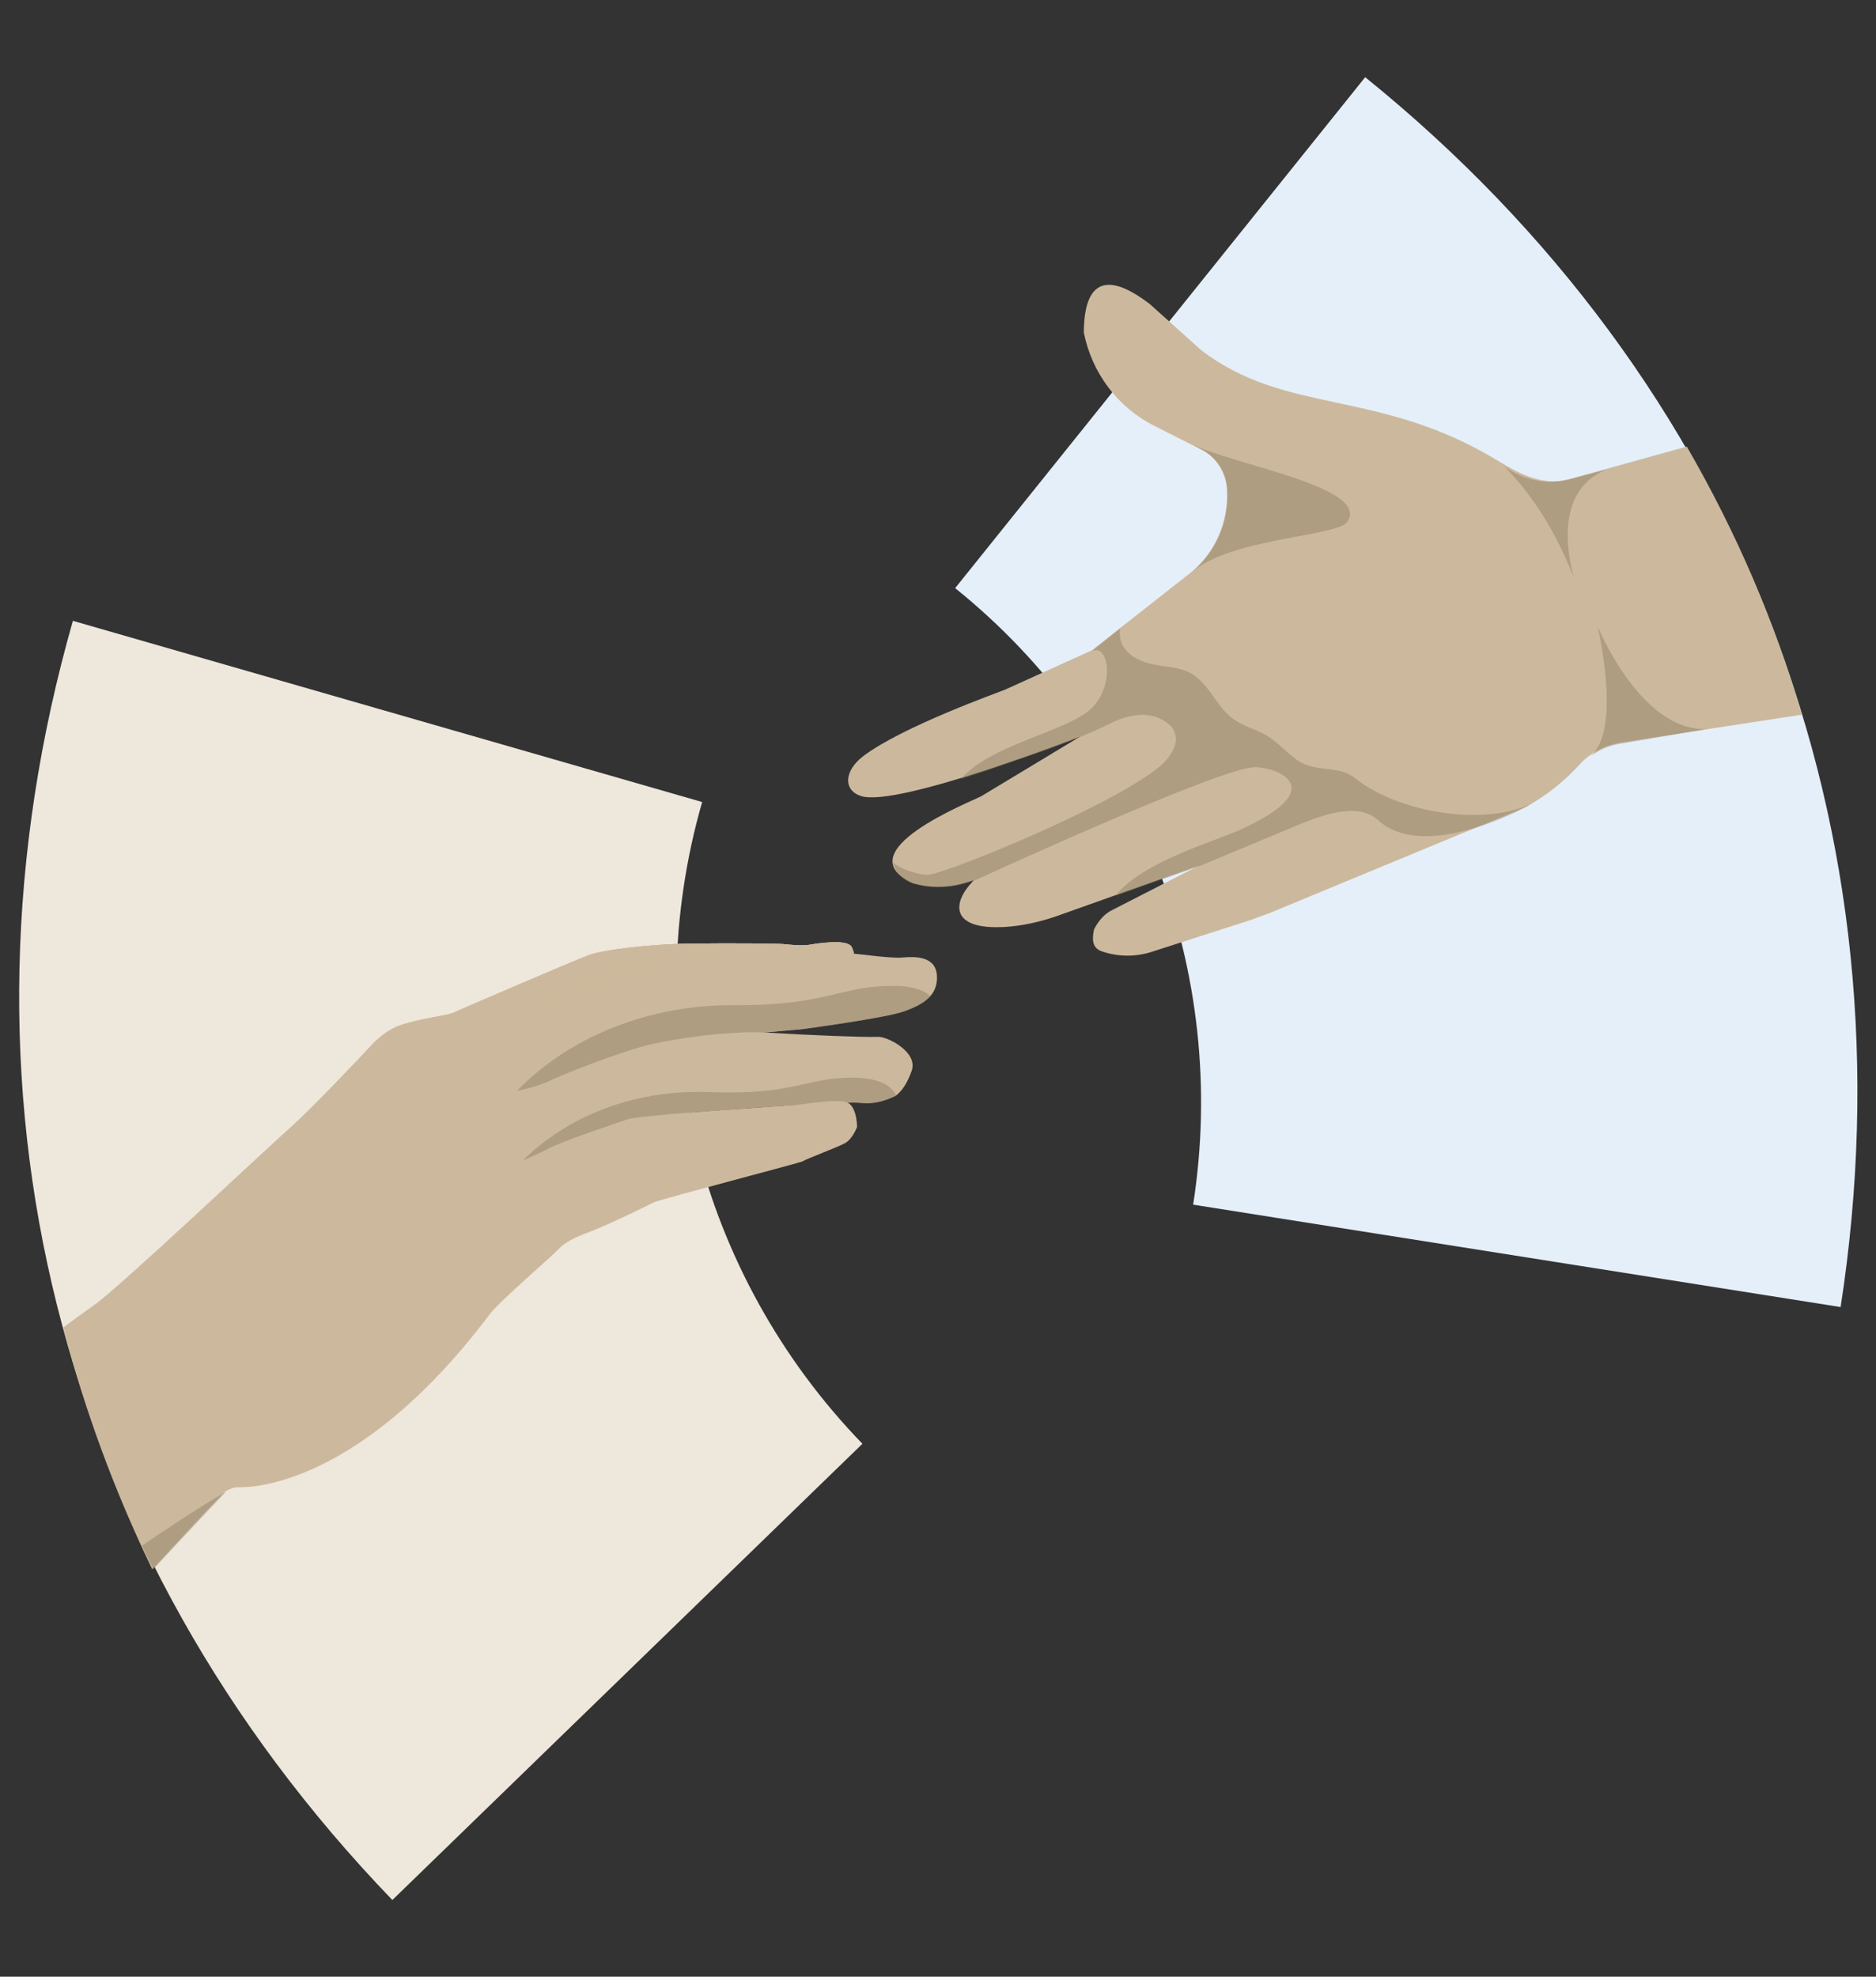 <?xml version="1.0" encoding="UTF-8"?> <!-- Generator: Adobe Illustrator 26.0.1, SVG Export Plug-In . SVG Version: 6.00 Build 0) --> <svg xmlns="http://www.w3.org/2000/svg" xmlns:xlink="http://www.w3.org/1999/xlink" id="Layer_1" x="0px" y="0px" viewBox="0 0 350 368.7" style="enable-background:new 0 0 350 368.7;" xml:space="preserve"><rect x="0" y="0" width="350" height="368.7" fill="#333333" stroke="none"/> <style type="text/css"> .st0{fill:#E5EFF9;} .st1{fill:#EEE7DC;} .st2{fill:#CCB99D;} .st3{fill:#FFD442;} .st4{opacity:0.45;fill:#8B7A60;enable-background:new ;} .st5{clip-path:url(#SVGID_00000007388547515361389740000005635170229173009316_);fill:#CCB99D;} .st6{opacity:0.45;clip-path:url(#SVGID_00000135686295733579845100000001615097183329785997_);fill:#CCB99D;enable-background:new ;} .st7{fill:none;} .st8{fill:#E4B231;} </style> <g> <path class="st0" d="M222.6,224.7c6.8-43.5-10.1-87.4-44.4-115l76.5-95.3c70.3,56.8,102.5,140.1,88.7,229.4L222.6,224.7z"></path> <path class="st1" d="M131,149.6c-12.2,42.4-0.8,88,29.9,119.7l-87.7,85.1c-62.7-65.1-84.4-151.7-59.6-238.6L131,149.6z"></path> <path class="st2" d="M314.7,83.3l-22,6.1c-4.7,1.3-9.1-0.9-13.3-3.5c-22.3-13.5-39.2-8.4-55.2-20.5l-9.7-8.7 c-3.6-2.7-12.2-8.6-12.3,5.3c1.5,7.6,6.4,14.1,13.3,17.5l8.5,4.3c2.9,1.4,4.7,4.3,4.9,7.5v0.2c0.3,6-2.3,11.8-7,15.5l-18.2,14.3 l-16.1,7.3c-1.4,0.6-19,6.8-26.5,12.4c-3.8,2.9-3.7,6.5-0.4,7.5c6.9,2.1,40.8-11.1,40.8-11.1l-18.4,11.1 c-2.3,1.2-25.4,10.3-12.9,16.2c3.3,1,6.8,0.9,10.1-0.1l1.3-0.4l-0.1,0.2c-3.8,3.9-4.4,9.1,6,8.5c3.2-0.2,6.3-0.9,9.3-1.9l27-9.6 l-16.4,8.4c-2.2,1.1-3.3,3.6-3.3,3.6c-0.4,2-0.3,3.5,1.6,4.1c3,1,6.3,1,9.3,0l16.8-5.4c1.7-0.5,3.4-1.2,5.1-1.8l47.8-19.8 c3.8-2.1,7.1-4.7,10-7.9c2-2.2,4.7-3.6,7.6-4.1l33.9-5.2C331.1,115.9,323.9,99.2,314.7,83.3z"></path> <path class="st3" d="M24.3,152.9"></path> <g> <path class="st4" d="M229,91.3v0.2c0.3,6-2.3,11.8-7,15.5c7.3-6.7,27.4-6.9,29.3-9.6c4.7-6.5-21.3-10.7-29.1-14.6l1.9,1 C227,85.3,228.8,88.1,229,91.3z"></path> <path class="st4" d="M299.7,87.6l-6.9,1.8c-4.2,1.1-8.6,0.2-12.1-2.4c2,2.2,8.1,8.3,12.9,20.7C291.3,98.9,292.2,90.6,299.7,87.6z"></path> <path class="st4" d="M252.9,145.2c-3.4-2.7-7.4-0.9-11-3.5c-1.7-1.2-3.1-2.8-4.8-4c-1.8-1.3-3.9-1.8-5.9-2.9 c-3.8-2-4.9-6.1-8.1-8.6c-2.8-2.3-7-1.5-10.3-3c-3.2-1.4-4.2-3.7-3.8-6l-5.2,4.2c3.3-1.3,4.2,7.2-0.7,11.2s-18.6,6.5-23.8,12.7 c5.1-1.6,10.6-3.6,10.6-3.6s9.8-3.1,16.9-6.6l0,0l0,0l0,0c3.3-1.7,7.4-2.7,10.6-0.5c0.4,0.3,0.8,0.6,1.2,1c0.8,1,1,2.5,0.5,3.7 c-0.6,1.5-1.6,2.8-2.9,3.8c-9,7.3-37.9,19.1-42.6,20c-1.9,0.4-6.3-1.3-7-2.3c0.4,1.9,1.9,3.4,3.7,4l0,0c3.3,1,6.8,0.9,10.1-0.1 l1.3-0.4c0,0,46-21.2,52.4-21.2c4.1,0,14.6,3.9-3,11.8c-4.8,2.1-18.2,6-23,12.2l15.8-5.6c0,0,10.3-4.3,17.5-7.3 c3.6-1.5,11.6-5,15.6-1.3c8.7,8.1,27.7-2.4,27.7-2.4c0.4-0.2,0.9-0.5,1.3-0.7C276.5,154.4,260.4,151.3,252.9,145.2z"></path> <path class="st4" d="M298.1,117c0.8,3.6,4,19.6-1.4,24.1c1.7-1.3,3.7-2.1,5.7-2.4l16-2.7C305.9,136.4,298.1,116.7,298.1,117z"></path> </g> <g> <g> <g> <path id="SVGID_1_" class="st2" d="M74.5,191.3c4.1-1.4,8.8-1.8,10.1-2.4c1.3-0.6,22.9-9.9,25.4-10.8c2.5-0.9,11.1-2,19-2.1 s16.1,0,17.2,0.1c1,0.1,3.5,0.4,5,0.1c1.6-0.3,6.6-1,7.6,0.3c1,1.4,0.6,5.1-1,5.9c-1.6,0.7-23.2,7.5-26.1,7.7 c-2.9,0.2-19.3,3.9-22.8,3.9s-11.6,1.1-14.8,2.2c-3.3,1.1-9.4,2.4-9.4,2.4L74.5,191.3z"></path> </g> <g> <defs> <path id="SVGID_00000108993372429624918700000002983834215383613616_" d="M74.5,191.3c4.1-1.4,8.8-1.8,10.1-2.4 c1.3-0.6,22.9-9.9,25.4-10.8c2.5-0.9,11.1-2,19-2.1s16.1,0,17.2,0.1c1,0.1,3.5,0.4,5,0.1c1.6-0.3,6.6-1,7.6,0.3 c1,1.4,0.6,5.1-1,5.9c-1.6,0.7-23.2,7.5-26.1,7.7c-2.9,0.2-19.3,3.9-22.8,3.9s-11.6,1.1-14.8,2.2c-3.3,1.1-9.4,2.4-9.4,2.4 L74.5,191.3z"></path> </defs> <clipPath id="SVGID_00000090270116995053843620000015540343453651502235_"> <use xlink:href="#SVGID_00000108993372429624918700000002983834215383613616_" style="overflow:visible;"></use> </clipPath> <path style="clip-path:url(#SVGID_00000090270116995053843620000015540343453651502235_);fill:#CCB99D;" d="M74.5,191.3 c4.1-1.4,8.8-1.8,10.1-2.4c1.3-0.6,22.9-9.9,25.4-10.8c2.5-0.9,11.1-2,19-2.1s11-0.9,11.5-0.8c0.5,0.1,4.6,0.8,5.7,0.9 c1,0.1,3.5,0.4,5,0.1c1.6-0.3,6.1-0.6,6.1-0.6s0.5-0.4,1.5,0.9c1,1.4,0.6,5.1-1,5.9c-1.6,0.7-23.2,7.5-26.1,7.7 s-19.3,3.9-22.8,3.9s-11.6,1.1-14.8,2.2c-3.3,1.1-9.4,2.4-9.4,2.4L74.5,191.3z"></path> </g> </g> <g> <g> <path id="SVGID_00000049941856998024669900000005557732716506384790_" class="st2" d="M74.5,191.3c4.1-1.4,8.8-1.8,10.1-2.4 c1.3-0.6,22.9-9.9,25.4-10.8c2.5-0.9,11.1-2,19-2.1s16.1,0,17.2,0.1c1,0.1,3.5,0.4,5,0.1c1.6-0.3,6.6-1,7.6,0.3 c1,1.4,0.6,5.1-1,5.9c-1.6,0.7-23.2,7.5-26.1,7.7c-2.9,0.2-19.3,3.9-22.8,3.9s-11.6,1.1-14.8,2.2c-3.3,1.1-9.4,2.4-9.4,2.4 L74.5,191.3z"></path> </g> <g> <defs> <path id="SVGID_00000140723111920430411690000009812211373031051658_" d="M74.5,191.3c4.1-1.4,8.8-1.8,10.1-2.4 c1.3-0.6,22.9-9.9,25.4-10.8c2.5-0.9,11.1-2,19-2.1s16.1,0,17.2,0.1c1,0.1,3.5,0.4,5,0.1c1.6-0.3,6.6-1,7.6,0.3 c1,1.4,0.6,5.1-1,5.9c-1.6,0.7-23.2,7.5-26.1,7.7c-2.9,0.2-19.3,3.9-22.8,3.9s-11.6,1.1-14.8,2.2c-3.3,1.1-9.4,2.4-9.4,2.4 L74.5,191.3z"></path> </defs> <clipPath id="SVGID_00000107581001794855548930000002835896043619164092_"> <use xlink:href="#SVGID_00000140723111920430411690000009812211373031051658_" style="overflow:visible;"></use> </clipPath> <path style="opacity:0.45;clip-path:url(#SVGID_00000107581001794855548930000002835896043619164092_);fill:#CCB99D;enable-background:new ;" d=" M157.1,183.4c-4.9,3.5-0.9,2.3-5.2,2c-4.2-0.4-34.9,2.8-34.9,2.8s-13,3.8-14,4.5s-12.7,7-13.1,7.2s-4.6,0.6-4.1-0.2 c8.1-14.3,32.3-22.4,47.2-22.1c15.6,0.4,9.2-0.6,17.9-0.7C159.9,176.8,159.6,181.6,157.1,183.4z"></path> </g> </g> </g> <path class="st2" d="M82.2,194.6c3-1.6,6.2-2.8,9.5-3.5c5.2-1.1,21.6-8.6,24.4-9.1s8.3-3.1,20.9-3.3s17.3-1.3,20.6-1 s8.6,1.1,10.8,0.9c2.3-0.2,6.2-0.3,6.4,3.4s-2.5,5.3-6,6.6s-19.4,3.4-19.4,3.4s-24.7,2.1-28,2.9c-3.2,0.9-25.4,9.7-25.4,9.7 l-7.3,0.5L82.2,194.6z"></path> <path class="st7" d="M82.2,194.6c3-1.6,6.2-2.8,9.5-3.5c5.2-1.1,21.6-8.6,24.4-9.1s8.3-3.1,20.9-3.3s17.3-1.3,20.6-1 s8.6,1.1,10.8,0.9c2.3-0.2,6.2-0.3,6.4,3.4s-2.5,5.3-6,6.6s-19.4,3.4-19.4,3.4s-24.7,2.1-28,2.9c-3.2,0.9-25.4,9.7-25.4,9.7 l-7.3,0.5L82.2,194.6z"></path> <path class="st8" d="M69.1,217.3"></path> <path class="st2" d="M91.4,245.1c1.7-2.3,11.4-10.6,12.9-12.2c1.6-1.6,3.8-2.4,6.4-3.4s9.7-4.4,11.2-5.2c1.6-0.7,27.4-7.4,27.9-7.7 c0.5-0.4,6.5-2.6,7.9-3.4c1.4-0.8,2.2-3,2.2-3s0-3.6-1.7-4.5s-6.8,0-8.7,0.3c-1.9,0.2-29.9,1.9-32.4,2.8 c-2.5,0.9-12.3,4.1-14.8,5.5c-1.8,1-3.7,1.9-5.7,2.6l-1.7-0.1c0,0,2.5-6.7,0.7-10.2c-0.5-0.9-1-1.8-1.6-2.6 c-2.6-3.7-6.8-8.4-8.9-9.5c-2.2-1-4.4-1.9-6.7-2.7c-0.7-0.2-4-0.5-4-0.5c-1.8,0.7-3.4,1.9-4.8,3.3c-2.1,2.3-11.3,12-15.2,15.5 c-3.9,3.4-32.2,30.1-36.8,33.3c-1,0.7-3.1,2.2-5.8,4.2c4,15.5,9.6,30.6,16.6,45.1c7.7-8.4,13.3-14.3,13.6-14.5 c0.7-0.4,1.4-0.7,2.2-0.8C44.4,277.4,65.7,279.2,91.4,245.1z"></path> <path class="st4" d="M42.2,278.2c0,0-6.5,3.8-15.7,10.1c0.7,1.5,1.4,3,2.1,4.4C36.3,284.4,41.9,278.5,42.2,278.2z"></path> <path class="st4" d="M165.9,183.9c-9.7,0.2-11.8,3.7-29.2,3.6c-14.9-0.1-30.8,5.5-41.3,17.1H96c0,0,22.2-8.8,25.4-9.7 s28-2.9,28-2.9s15.9-2.1,19.4-3.4c2-0.7,3.7-1.5,4.8-2.8C172.3,184.6,169.9,183.8,165.9,183.9z"></path> <path class="st2" d="M91.8,206.8c-0.3,0.6-1.7,4-2.6,6.4c-0.9,2.5,1.7,4.9,2.1,5.7c0.1,0.2,0.3,0.3,0.6,0.4c1.1,0.3,3.2,0,3.6-0.1 c0.4-0.2,12.8-6.3,13.9-7s14.7-4.3,14.7-4.3s31.8-2.6,36.2-2.2c2.5,0.3,4.5-0.2,6.8-1.3c1.2-0.9,2.2-2.4,3-4.7 c1.2-3.5-4.6-6.4-6.3-6.3c0,0-0.1,0-0.2,0l0,0c-2.2,0.1-12.6-0.3-20.6-0.8c-8.2-0.4-19.2,1.5-23.2,2.6c-5.6,1.7-11,3.7-16.4,6 c-2.6,1.3-5.5,2.1-8.4,2.5c0,0-0.1,0.1-0.4,0.3C93.8,204.8,92,206.4,91.8,206.8z"></path> <path class="st7" d="M95,203.8c2.9-0.4,5.8-1.2,8.4-2.5c5.4-2.3,10.8-4.3,16.4-6c3.9-1.1,15-3,23.2-2.6s19,0.9,20.8,0.7 s7.6,2.8,6.3,6.3c-2.1,5.9-5.4,6.4-9.8,6c-4.4-0.4-36.2,2.2-36.2,2.2s-13.6,3.6-14.7,4.3s-13.4,6.8-13.9,7s-3.8,0.6-4.2-0.2 c-0.5-0.8-3-3.2-2.1-5.7s2.3-5.9,2.6-6.4C92.1,206.2,95,203.8,95,203.8z"></path> <path class="st4" d="M159.1,201c-8.9,0-10.7,3.3-26.8,2.7c-12.5-0.5-25.5,3.6-34.8,12.8c1.6-0.7,3.2-1.4,4.7-2.2 c2.5-1.4,12.3-4.6,14.8-5.5s30.5-2.5,32.4-2.8c1.9-0.2,7.1-1.1,8.7-0.3c0,0,0,0,0.1,0c0.9,0,1.5,0,2,0c2.8,0.3,5.3-0.4,7-1.4 C166.4,202.6,164,201,159.1,201z"></path> </g> </svg> 